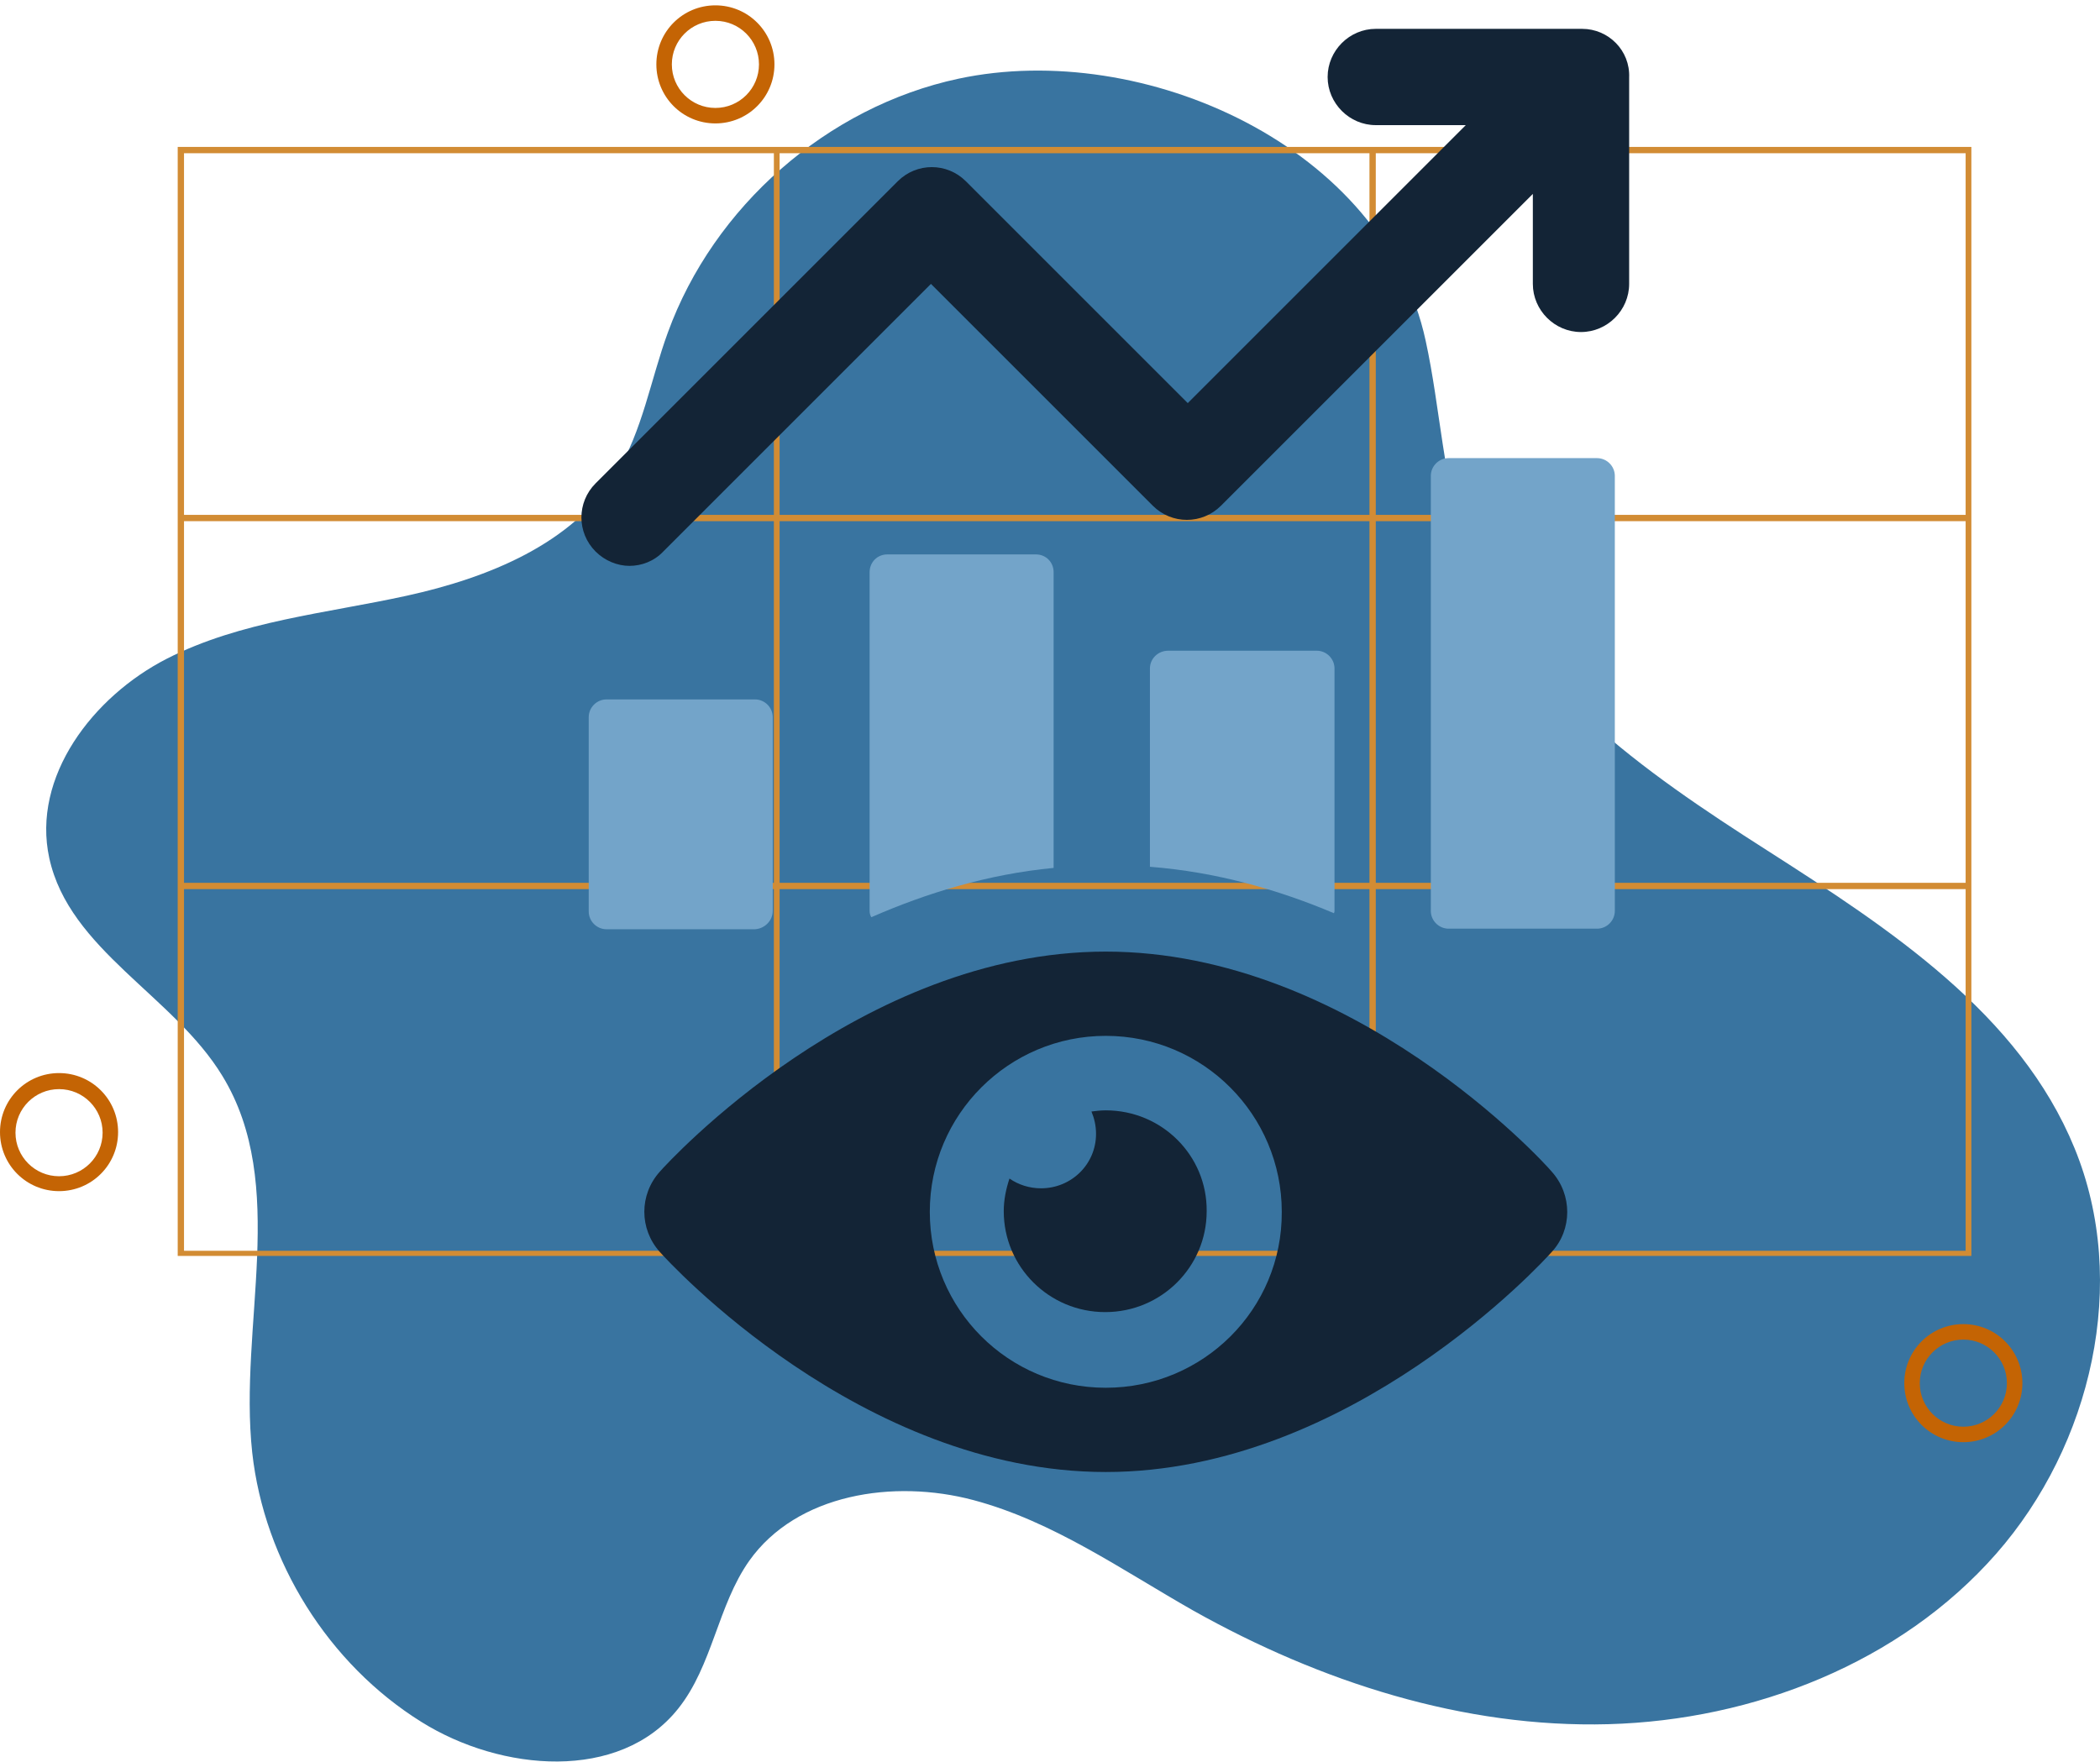 <?xml version="1.0" encoding="UTF-8"?>
<svg xmlns="http://www.w3.org/2000/svg" width="342" height="287" viewBox="0 0 342 287" fill="none">
  <path d="M156.09 12.82C134.712 17.394 116.227 33.639 108.759 54.177C105.958 61.832 104.651 70.141 100.357 77.142C93.262 88.625 79.445 94.133 66.282 97.027C53.118 99.921 39.209 101.135 27.166 107.297C15.123 113.458 5.133 126.528 8.028 139.784C11.295 154.721 28.286 162.19 36.221 175.26C47.05 192.997 38.835 215.87 41.075 236.595C43.036 254.333 53.492 271.043 68.616 280.472C81.592 288.594 100.917 290.274 110.439 278.325C116.041 271.323 116.881 261.521 122.015 254.239C129.764 243.316 145.541 240.889 158.518 244.343C171.494 247.797 182.697 255.733 194.366 262.361C214.998 273.937 238.337 281.499 261.956 280.846C285.576 280.192 309.475 270.856 325.065 253.119C340.656 235.381 346.817 208.868 337.855 187.023C328.893 165.084 307.701 151.267 287.723 138.477C267.838 125.781 246.739 111.217 238.804 88.999C234.976 78.263 234.603 66.593 232.176 55.484C225.361 23.929 186.244 6.378 156.09 12.82Z" fill="#3974A0"></path>
  <path d="M224.055 23.931H223.121H126.964H126.031H28.941V83.865V84.799V143.707V144.641V204.575H126.031H126.964H223.028H223.962H321.052V144.641V143.707V84.799V83.865V23.931H224.055ZM126.964 24.958H223.028V83.865H126.964V24.958ZM223.028 143.8H126.964V84.892H223.028V143.8ZM29.968 24.958H126.031V83.865H29.968V24.958ZM29.968 84.892H126.031V143.8H29.968V84.892ZM126.031 203.735H29.968V144.827H126.031V203.735ZM223.028 203.735H126.964V144.827H223.028V203.735ZM320.118 203.735H224.055V144.827H320.118V203.735ZM320.118 143.8H224.055V84.892H320.118V143.8ZM224.055 83.865V24.958H320.118V83.865H224.055Z" fill="#D28C34"></path>
  <path d="M9.616 194.022C4.294 194.022 0 189.727 0 184.406C0 179.085 4.294 174.79 9.616 174.79C14.937 174.79 19.232 179.085 19.232 184.406C19.232 189.727 14.937 194.022 9.616 194.022ZM9.616 177.404C5.695 177.404 2.521 180.578 2.521 184.499C2.521 188.42 5.695 191.594 9.616 191.594C13.537 191.594 16.711 188.42 16.711 184.499C16.711 180.578 13.537 177.404 9.616 177.404Z" fill="#C46404"></path>
  <path d="M116.509 20.103C111.188 20.103 106.893 15.808 106.893 10.487C106.893 5.165 111.188 0.871 116.509 0.871C121.83 0.871 126.125 5.165 126.125 10.487C126.125 15.808 121.83 20.103 116.509 20.103ZM116.509 3.391C112.588 3.391 109.414 6.566 109.414 10.487C109.414 14.408 112.588 17.582 116.509 17.582C120.43 17.582 123.604 14.408 123.604 10.487C123.604 6.566 120.43 3.391 116.509 3.391Z" fill="#C46404"></path>
  <path d="M319.744 234.912C314.423 234.912 310.128 230.618 310.128 225.297C310.128 219.975 314.423 215.681 319.744 215.681C325.065 215.681 329.36 219.975 329.36 225.297C329.36 230.618 325.065 234.912 319.744 234.912ZM319.744 218.201C315.823 218.201 312.649 221.376 312.649 225.297C312.649 229.218 315.823 232.392 319.744 232.392C323.665 232.392 326.839 229.218 326.839 225.297C326.839 221.376 323.665 218.201 319.744 218.201Z" fill="#C46404"></path>
  <path d="M257.664 4.699H224.056C219.762 4.699 216.214 8.246 216.214 12.541C216.214 16.835 219.762 20.382 224.056 20.382H238.713L193.435 65.66L157.306 29.531C154.225 26.45 149.278 26.45 146.197 29.531L96.998 78.73C93.917 81.811 93.917 86.759 96.998 89.839C98.492 91.333 100.546 92.173 102.506 92.173C104.467 92.173 106.52 91.426 108.014 89.839L151.611 46.242L187.74 82.371C190.821 85.452 195.769 85.452 198.85 82.371L249.635 31.585V46.242C249.635 50.537 253.183 54.084 257.478 54.084C261.772 54.084 265.319 50.537 265.319 46.242V12.634C265.506 8.246 261.959 4.699 257.664 4.699Z" fill="#132436"></path>
  <path d="M125.846 148.375V116.82C125.846 115.233 124.539 113.926 122.952 113.926H98.772C97.185 113.926 95.878 115.233 95.878 116.82V148.468C95.878 150.055 97.185 151.362 98.772 151.362H122.952C124.539 151.268 125.846 149.962 125.846 148.375Z" fill="#73A4C9"></path>
  <path d="M171.59 93.2C171.59 91.613 170.376 90.306 168.696 90.306H144.517C142.836 90.306 141.622 91.613 141.622 93.2V148.374C141.622 148.747 141.716 149.121 141.903 149.401C150.865 145.48 160.854 142.399 171.59 141.372V93.2Z" fill="#73A4C9"></path>
  <path d="M260.092 74.624H235.913C234.326 74.624 233.019 75.931 233.019 77.518V148.375C233.019 149.962 234.326 151.269 235.913 151.269H260.092C261.679 151.269 262.986 149.962 262.986 148.375V77.518C262.986 75.931 261.679 74.624 260.092 74.624Z" fill="#73A4C9"></path>
  <path d="M217.334 108.886C217.334 107.299 216.027 105.992 214.44 105.992H190.261C188.581 105.992 187.274 107.299 187.274 108.886V141.187C198.103 142.027 208.185 144.922 217.241 148.749C217.334 148.562 217.334 148.469 217.334 148.282V108.886Z" fill="#73A4C9"></path>
  <path d="M180.084 155.003C140.128 155.003 108.76 189.358 107.453 190.852C104.093 194.586 104.093 200.188 107.453 203.922C108.76 205.416 140.128 239.771 180.084 239.771C220.041 239.771 251.409 205.416 252.716 203.922C256.076 200.281 256.076 194.586 252.716 190.852C251.502 189.358 220.134 155.003 180.084 155.003ZM180.084 226.047C164.214 226.047 151.424 213.258 151.424 197.387C151.424 181.516 164.307 168.727 180.084 168.727C195.955 168.727 208.745 181.61 208.745 197.387C208.838 213.258 195.955 226.047 180.084 226.047Z" fill="#132436"></path>
  <path d="M180.085 180.862C179.245 180.862 178.498 180.956 177.751 181.049C178.218 182.169 178.498 183.383 178.498 184.69C178.498 189.638 174.484 193.559 169.536 193.559C167.669 193.559 165.895 192.999 164.401 191.972C163.841 193.652 163.468 195.426 163.468 197.293C163.468 206.349 170.843 213.724 179.992 213.724C189.141 213.724 196.516 206.349 196.516 197.293C196.609 188.238 189.234 180.862 180.085 180.862Z" fill="#132436"></path>
</svg>
